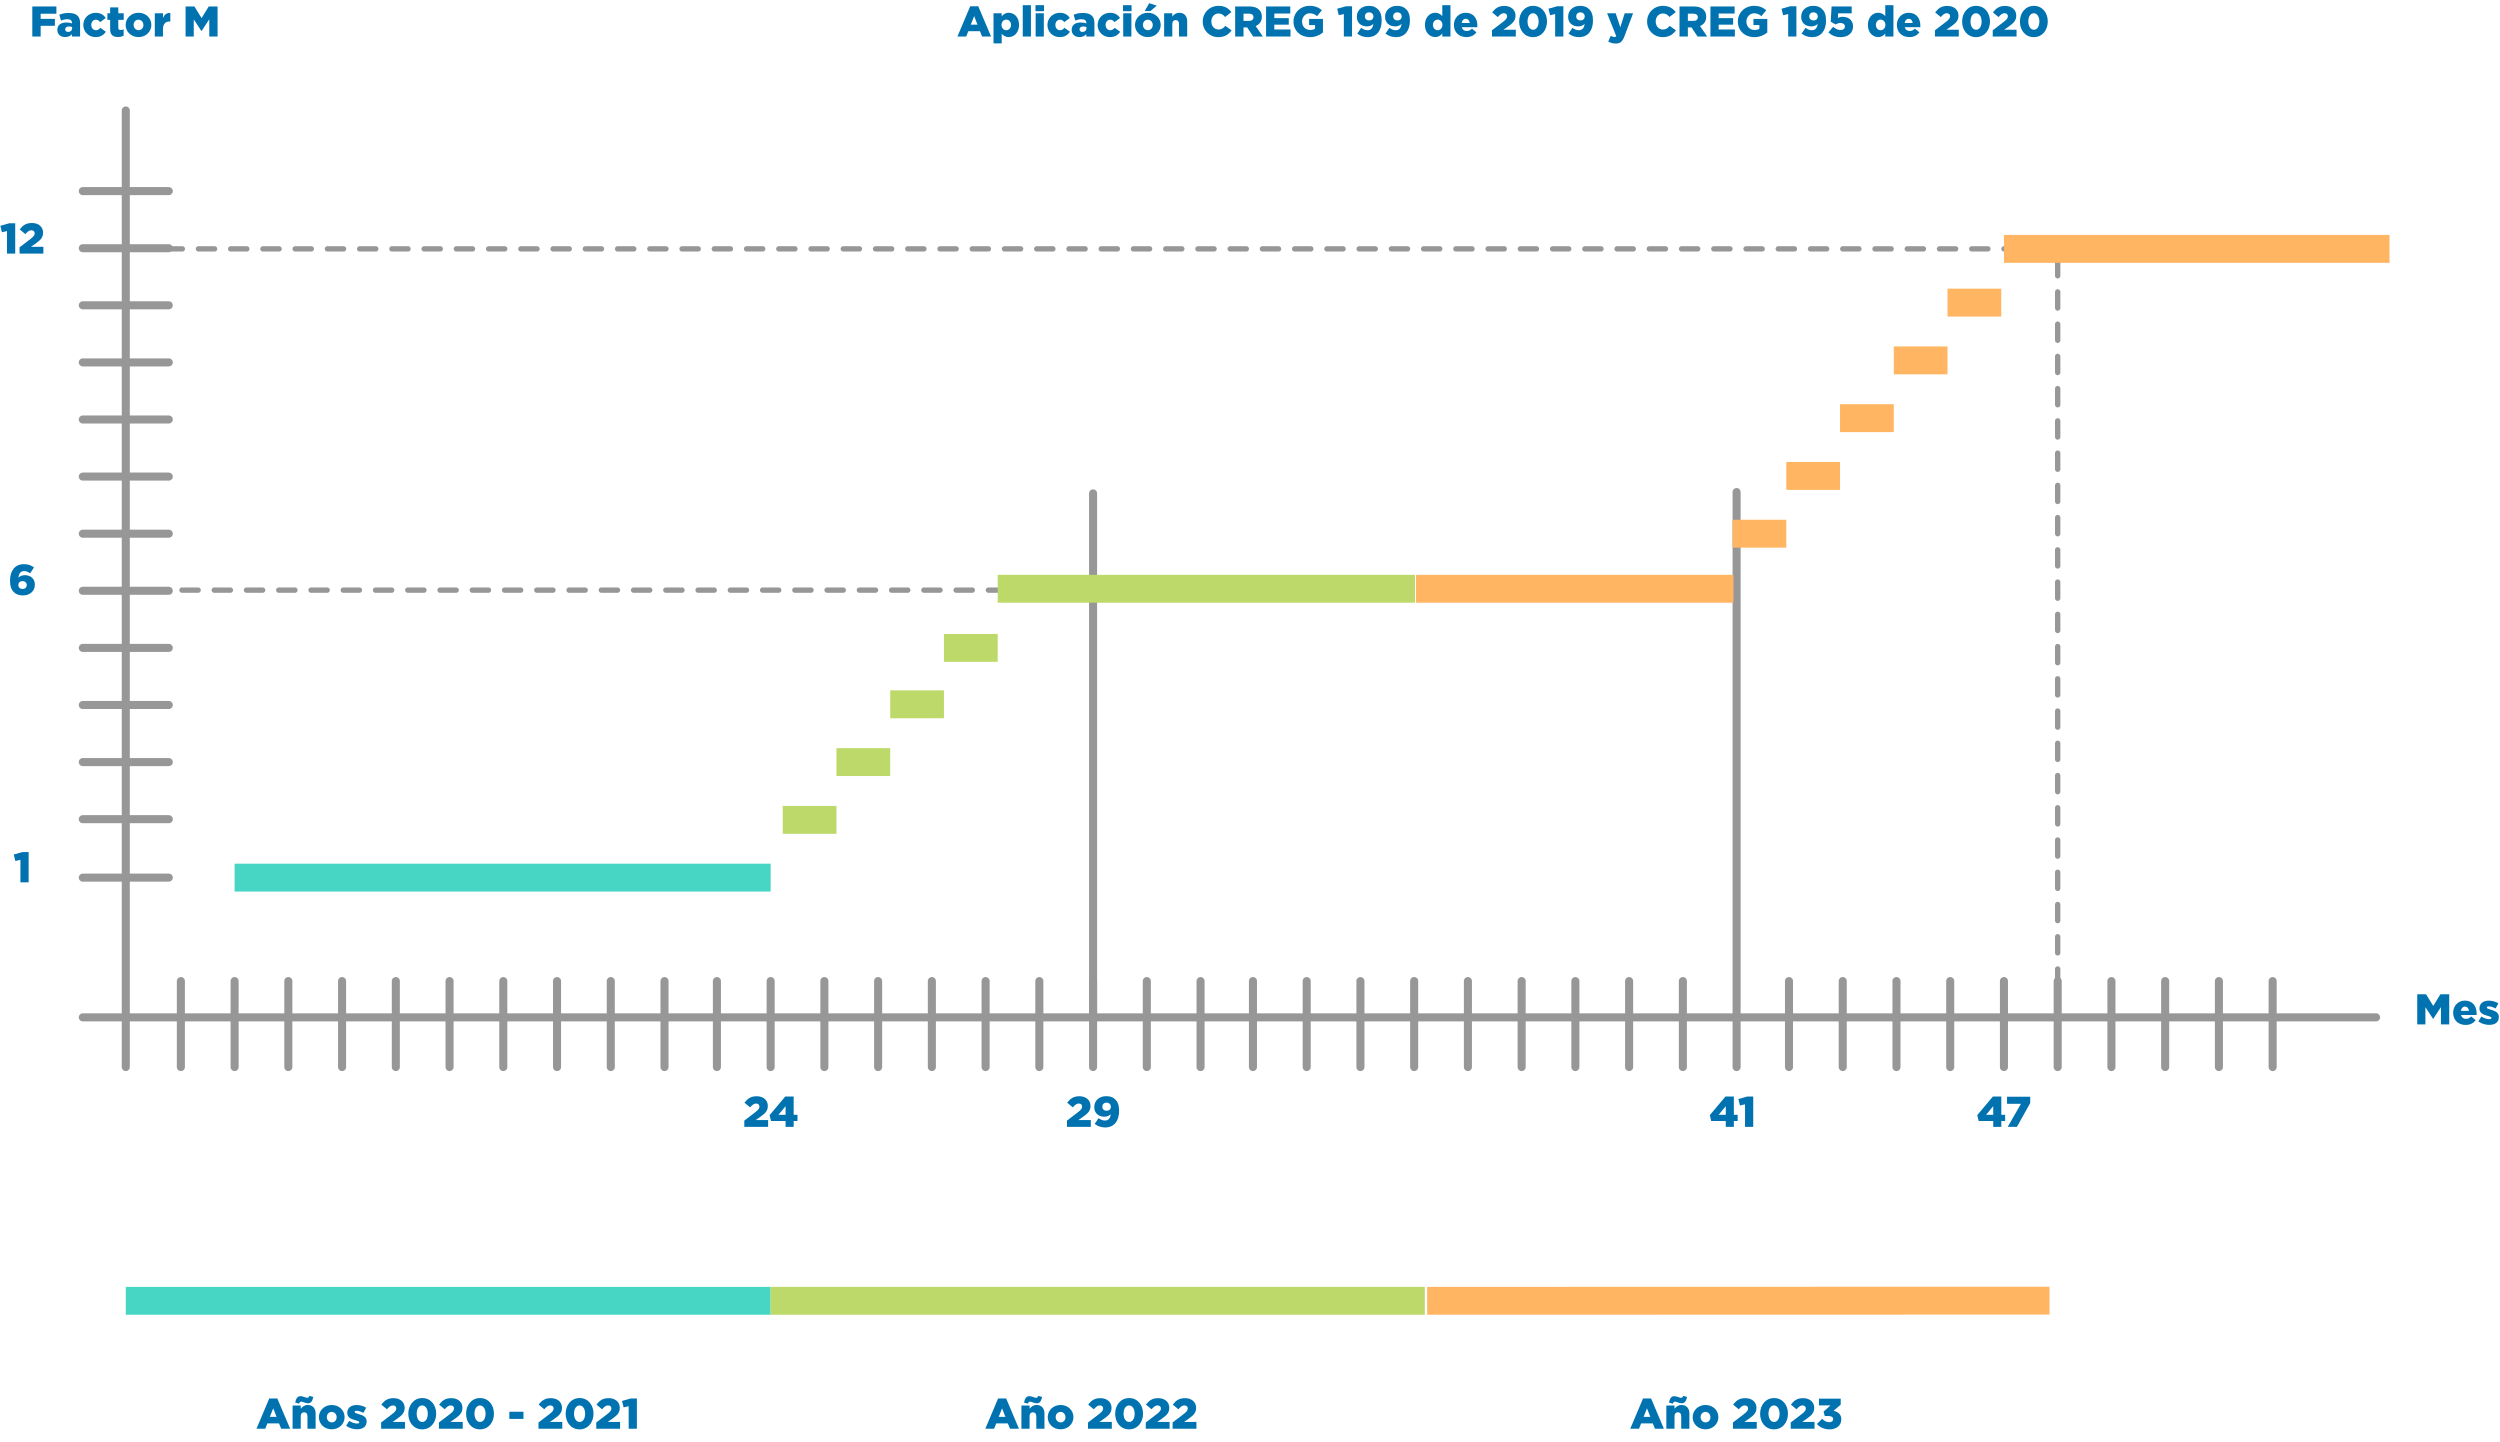 <!-- Generator: Adobe Illustrator 24.1.0, SVG Export Plug-In  -->
<svg version="1.1" xmlns="http://www.w3.org/2000/svg" xmlns:xlink="http://www.w3.org/1999/xlink" x="0px" y="0px"
	 width="1075.626px" height="620.53px" viewBox="0 0 1075.626 620.53" style="enable-background:new 0 0 1075.626 620.53;"
	 xml:space="preserve">
<style type="text/css">
	.st0{fill:#0072B0;}
	.st1{fill:none;stroke:#979797;stroke-width:3.468;stroke-linecap:round;stroke-linejoin:round;stroke-miterlimit:10;}
	
		.st2{fill:none;stroke:#979797;stroke-width:2.312;stroke-linecap:round;stroke-linejoin:round;stroke-miterlimit:10;stroke-dasharray:6.936;}
	.st3{fill:none;stroke:#48D6C4;stroke-width:12;stroke-miterlimit:10;}
	.st4{fill:none;stroke:#BDD96A;stroke-width:12;stroke-miterlimit:10;}
	.st5{fill:none;stroke:#FFB562;stroke-width:12;stroke-miterlimit:10;}
	.st6{fill:none;stroke:#979797;stroke-width:2.312;stroke-linecap:round;stroke-linejoin:round;}
	.st7{fill:none;stroke:#979797;stroke-width:2.312;stroke-linecap:round;stroke-linejoin:round;stroke-dasharray:6.939,6.939;}
</style>
<defs>
</defs>
<g>
	<g>
		<g>
			<path class="st0" d="M1040.02,427.792h3.791l3.089,5.012l3.088-5.012h3.792v12.945h-3.569v-7.435l-3.311,5.067h-0.074
				l-3.292-5.03v7.397h-3.514V427.792z"/>
			<path class="st0" d="M1055.465,435.781v-0.037c0-2.922,2.09-5.233,5.049-5.233c3.458,0,5.049,2.533,5.049,5.474
				c0,0.222,0,0.48-0.019,0.722h-6.694c0.277,1.091,1.072,1.646,2.163,1.646c0.833,0,1.498-0.314,2.22-1.017l1.941,1.608
				c-0.961,1.221-2.349,2.034-4.346,2.034C1057.685,440.978,1055.465,438.888,1055.465,435.781z M1062.271,434.912
				c-0.129-1.11-0.776-1.812-1.738-1.812c-0.925,0-1.554,0.721-1.738,1.812H1062.271z"/>
			<path class="st0" d="M1066.304,439.479l1.313-2.127c1.146,0.759,2.404,1.147,3.439,1.147c0.61,0,0.888-0.186,0.888-0.537v-0.036
				c0-0.389-0.555-0.556-1.608-0.852c-1.979-0.518-3.551-1.184-3.551-3.199v-0.037c0-2.127,1.701-3.311,4.013-3.311
				c1.461,0,2.978,0.426,4.124,1.166l-1.202,2.219c-1.035-0.573-2.163-0.925-2.959-0.925c-0.536,0-0.813,0.204-0.813,0.481v0.036
				c0,0.389,0.573,0.573,1.628,0.888c1.979,0.556,3.551,1.239,3.551,3.182v0.037c0,2.2-1.646,3.347-4.088,3.347
				C1069.355,440.959,1067.691,440.479,1066.304,439.479z"/>
		</g>
	</g>
</g>
<g>
	<g>
		<g>
			<path class="st0" d="M115.857,601.685h3.458l5.512,13.038h-3.847l-0.943-2.312h-4.993l-0.925,2.312h-3.772L115.857,601.685z
				 M119.001,609.618l-1.442-3.68l-1.461,3.68H119.001z"/>
			<path class="st0" d="M125.884,604.718h3.514v1.405c0.647-0.832,1.572-1.627,2.996-1.627c2.127,0,3.402,1.405,3.402,3.68v6.547
				h-3.514v-5.419c0-1.091-0.573-1.683-1.405-1.683c-0.851,0-1.479,0.592-1.479,1.683v5.419h-3.514V604.718z M126.993,603.46
				c0.407-1.831,1.036-2.756,2.293-2.756c1.11,0,2.294,0.722,2.886,0.722c0.518,0,0.702-0.277,0.942-0.851l1.684,0.462
				c-0.389,1.831-1.018,2.737-2.294,2.737c-1.109,0-2.274-0.722-2.885-0.722c-0.518,0-0.702,0.278-0.943,0.87L126.993,603.46z"/>
			<path class="st0" d="M137.203,609.767v-0.037c0-2.848,2.33-5.233,5.548-5.233c3.2,0,5.512,2.349,5.512,5.196v0.037
				c0,2.848-2.33,5.233-5.548,5.233C139.515,614.963,137.203,612.614,137.203,609.767z M144.841,609.767v-0.037
				c0-1.221-0.888-2.256-2.126-2.256c-1.276,0-2.09,1.017-2.09,2.219v0.037c0,1.221,0.888,2.256,2.126,2.256
				C144.027,611.985,144.841,610.969,144.841,609.767z"/>
			<path class="st0" d="M148.93,613.465l1.313-2.127c1.146,0.759,2.404,1.147,3.439,1.147c0.61,0,0.888-0.186,0.888-0.537v-0.037
				c0-0.388-0.555-0.555-1.608-0.851c-1.979-0.518-3.551-1.184-3.551-3.199v-0.037c0-2.126,1.701-3.31,4.013-3.31
				c1.461,0,2.978,0.425,4.124,1.165l-1.202,2.219c-1.035-0.573-2.163-0.925-2.959-0.925c-0.536,0-0.813,0.203-0.813,0.481v0.036
				c0,0.389,0.573,0.574,1.628,0.888c1.979,0.556,3.551,1.239,3.551,3.182v0.037c0,2.2-1.646,3.347-4.088,3.347
				C151.981,614.944,150.317,614.464,148.93,613.465z"/>
			<path class="st0" d="M163.986,612.022l4.846-3.698c1.201-0.943,1.664-1.554,1.664-2.331c0-0.813-0.573-1.312-1.442-1.312
				s-1.554,0.499-2.571,1.664l-2.422-2.016c1.387-1.794,2.755-2.773,5.271-2.773c2.829,0,4.771,1.683,4.771,4.124v0.036
				c0,2.071-1.073,3.145-2.996,4.531l-2.22,1.554h5.345v2.922h-10.245V612.022z"/>
			<path class="st0" d="M175.676,608.287v-0.037c0-3.662,2.331-6.731,6.011-6.731c3.681,0,5.974,3.032,5.974,6.694v0.037
				c0,3.661-2.312,6.731-6.011,6.731C177.951,614.981,175.676,611.948,175.676,608.287z M184.054,608.287v-0.037
				c0-2.053-0.98-3.551-2.404-3.551s-2.367,1.442-2.367,3.514v0.037c0,2.071,0.962,3.551,2.404,3.551
				S184.054,610.34,184.054,608.287z"/>
			<path class="st0" d="M188.847,612.022l4.846-3.698c1.202-0.943,1.664-1.554,1.664-2.331c0-0.813-0.573-1.312-1.442-1.312
				s-1.554,0.499-2.57,1.664l-2.423-2.016c1.387-1.794,2.755-2.773,5.271-2.773c2.829,0,4.771,1.683,4.771,4.124v0.036
				c0,2.071-1.073,3.145-2.996,4.531l-2.22,1.554h5.345v2.922h-10.245V612.022z"/>
			<path class="st0" d="M200.536,608.287v-0.037c0-3.662,2.331-6.731,6.011-6.731c3.681,0,5.974,3.032,5.974,6.694v0.037
				c0,3.661-2.312,6.731-6.011,6.731C202.812,614.981,200.536,611.948,200.536,608.287z M208.914,608.287v-0.037
				c0-2.053-0.98-3.551-2.404-3.551s-2.367,1.442-2.367,3.514v0.037c0,2.071,0.962,3.551,2.404,3.551
				S208.914,610.34,208.914,608.287z"/>
			<path class="st0" d="M219.145,607.399h6.065v3.088h-6.065V607.399z"/>
			<path class="st0" d="M231.685,612.022l4.846-3.698c1.202-0.943,1.664-1.554,1.664-2.331c0-0.813-0.573-1.312-1.442-1.312
				s-1.554,0.499-2.57,1.664l-2.423-2.016c1.387-1.794,2.755-2.773,5.271-2.773c2.829,0,4.771,1.683,4.771,4.124v0.036
				c0,2.071-1.073,3.145-2.996,4.531l-2.22,1.554h5.345v2.922h-10.245V612.022z"/>
			<path class="st0" d="M243.374,608.287v-0.037c0-3.662,2.331-6.731,6.011-6.731c3.681,0,5.974,3.032,5.974,6.694v0.037
				c0,3.661-2.312,6.731-6.011,6.731C245.649,614.981,243.374,611.948,243.374,608.287z M251.752,608.287v-0.037
				c0-2.053-0.98-3.551-2.404-3.551s-2.367,1.442-2.367,3.514v0.037c0,2.071,0.962,3.551,2.404,3.551
				S251.752,610.34,251.752,608.287z"/>
			<path class="st0" d="M256.544,612.022l4.846-3.698c1.202-0.943,1.664-1.554,1.664-2.331c0-0.813-0.573-1.312-1.442-1.312
				s-1.554,0.499-2.57,1.664l-2.423-2.016c1.387-1.794,2.755-2.773,5.271-2.773c2.829,0,4.771,1.683,4.771,4.124v0.036
				c0,2.071-1.073,3.145-2.996,4.531l-2.22,1.554h5.345v2.922h-10.245V612.022z"/>
			<path class="st0" d="M270.49,605.032l-2.183,0.499l-0.685-2.774l3.792-1.072h2.607v13.038h-3.532V605.032z"/>
		</g>
	</g>
</g>
<g>
	<g>
		<g>
			<path class="st0" d="M13.906,2.777h10.356v3.144h-6.769v2.201h6.121V11.1h-6.121v4.623h-3.588V2.777z"/>
			<path class="st0" d="M24.672,12.856v-0.037c0-2.071,1.571-3.145,3.92-3.145c0.925,0,1.831,0.186,2.404,0.389V9.897
				c0-1.036-0.647-1.628-1.997-1.628c-1.055,0-1.868,0.204-2.756,0.555l-0.721-2.478c1.128-0.463,2.33-0.777,4.05-0.777
				c1.794,0,3.015,0.426,3.81,1.221c0.759,0.74,1.072,1.775,1.072,3.181v5.752h-3.477v-1.036c-0.685,0.759-1.627,1.258-2.94,1.258
				C26.133,15.944,24.672,14.854,24.672,12.856z M31.033,12.098v-0.462c-0.352-0.148-0.851-0.259-1.368-0.259
				c-1.018,0-1.609,0.499-1.609,1.239v0.036c0,0.685,0.518,1.092,1.239,1.092C30.312,13.744,31.033,13.097,31.033,12.098z"/>
			<path class="st0" d="M35.844,10.767v-0.037c0-2.83,2.201-5.215,5.363-5.215c2.053,0,3.422,0.887,4.272,2.237l-2.386,1.775
				c-0.481-0.666-1.018-1.054-1.868-1.054c-1.128,0-1.96,0.998-1.96,2.219v0.037c0,1.295,0.813,2.274,1.997,2.274
				c0.832,0,1.368-0.388,1.923-1.035l2.349,1.701c-0.924,1.368-2.256,2.293-4.456,2.293C38.063,15.963,35.844,13.596,35.844,10.767z
				"/>
			<path class="st0" d="M47.386,12.616V8.547h-1.184V5.718h1.184V3.184h3.514v2.534h2.33v2.829h-2.33v3.385
				c0,0.702,0.314,0.998,0.962,0.998c0.462,0,0.906-0.129,1.331-0.332v2.755c-0.629,0.352-1.461,0.573-2.441,0.573
				C48.643,15.926,47.386,15.001,47.386,12.616z"/>
			<path class="st0" d="M54.062,10.767v-0.037c0-2.848,2.33-5.233,5.548-5.233c3.2,0,5.512,2.349,5.512,5.196v0.037
				c0,2.848-2.33,5.233-5.548,5.233C56.374,15.963,54.062,13.614,54.062,10.767z M61.7,10.767v-0.037
				c0-1.221-0.888-2.256-2.126-2.256c-1.276,0-2.09,1.017-2.09,2.219v0.037c0,1.221,0.888,2.256,2.126,2.256
				C60.887,12.985,61.7,11.969,61.7,10.767z"/>
			<path class="st0" d="M66.604,5.718h3.514v2.016c0.573-1.368,1.498-2.256,3.162-2.183V9.25h-0.296
				c-1.831,0-2.866,1.054-2.866,3.366v3.106h-3.514V5.718z"/>
			<path class="st0" d="M79.847,2.777h3.791l3.089,5.012l3.088-5.012h3.792v12.945h-3.569V8.288l-3.311,5.067h-0.074l-3.292-5.03
				v7.397h-3.514V2.777z"/>
		</g>
	</g>
</g>
<g>
	<g>
		<g>
			<path class="st0" d="M417.435,2.685h3.458l5.512,13.038h-3.847l-0.943-2.312h-4.993l-0.925,2.312h-3.772L417.435,2.685z
				 M420.579,10.618l-1.442-3.68l-1.461,3.68H420.579z"/>
			<path class="st0" d="M427.461,5.718h3.514v1.331c0.685-0.832,1.535-1.553,3.033-1.553c2.386,0,4.438,1.979,4.438,5.178v0.037
				c0,3.255-2.053,5.233-4.42,5.233c-1.517,0-2.404-0.684-3.052-1.442v4.18h-3.514V5.718z M434.988,10.729v-0.037
				c0-1.313-0.906-2.256-2.053-2.256c-1.128,0-2.034,0.942-2.034,2.256v0.037c0,1.331,0.906,2.274,2.034,2.274
				C434.082,13.004,434.988,12.079,434.988,10.729z"/>
			<path class="st0" d="M440.04,2.223h3.514v13.5h-3.514V2.223z"/>
			<path class="st0" d="M445.514,2.223h3.661v2.589h-3.661V2.223z M445.588,5.718h3.514v10.005h-3.514V5.718z"/>
			<path class="st0" d="M450.656,10.767v-0.037c0-2.83,2.201-5.215,5.363-5.215c2.053,0,3.421,0.887,4.272,2.237l-2.386,1.775
				c-0.481-0.666-1.018-1.054-1.868-1.054c-1.128,0-1.96,0.998-1.96,2.219v0.037c0,1.295,0.813,2.274,1.997,2.274
				c0.832,0,1.368-0.388,1.923-1.035l2.349,1.701c-0.924,1.368-2.256,2.293-4.457,2.293
				C452.875,15.963,450.656,13.596,450.656,10.767z"/>
			<path class="st0" d="M461.088,12.856v-0.037c0-2.071,1.571-3.145,3.92-3.145c0.925,0,1.831,0.186,2.404,0.389V9.897
				c0-1.036-0.647-1.628-1.997-1.628c-1.055,0-1.868,0.204-2.756,0.555l-0.721-2.478c1.128-0.463,2.33-0.777,4.05-0.777
				c1.794,0,3.015,0.426,3.81,1.221c0.759,0.74,1.072,1.775,1.072,3.181v5.752h-3.477v-1.036c-0.685,0.759-1.627,1.258-2.94,1.258
				C462.549,15.944,461.088,14.854,461.088,12.856z M467.45,12.098v-0.462c-0.352-0.148-0.851-0.259-1.368-0.259
				c-1.018,0-1.609,0.499-1.609,1.239v0.036c0,0.685,0.518,1.092,1.239,1.092C466.728,13.744,467.45,13.097,467.45,12.098z"/>
			<path class="st0" d="M472.259,10.767v-0.037c0-2.83,2.201-5.215,5.363-5.215c2.053,0,3.421,0.887,4.272,2.237l-2.386,1.775
				c-0.481-0.666-1.018-1.054-1.868-1.054c-1.128,0-1.96,0.998-1.96,2.219v0.037c0,1.295,0.813,2.274,1.997,2.274
				c0.832,0,1.368-0.388,1.923-1.035l2.349,1.701c-0.924,1.368-2.256,2.293-4.457,2.293
				C474.479,15.963,472.259,13.596,472.259,10.767z"/>
			<path class="st0" d="M483.191,2.223h3.661v2.589h-3.661V2.223z M483.265,5.718h3.514v10.005h-3.514V5.718z"/>
			<path class="st0" d="M488.333,10.767v-0.037c0-2.848,2.33-5.233,5.548-5.233c3.2,0,5.512,2.349,5.512,5.196v0.037
				c0,2.848-2.33,5.233-5.548,5.233C490.644,15.963,488.333,13.614,488.333,10.767z M495.97,10.767v-0.037
				c0-1.221-0.888-2.256-2.126-2.256c-1.276,0-2.09,1.017-2.09,2.219v0.037c0,1.221,0.888,2.256,2.126,2.256
				C495.157,12.985,495.97,11.969,495.97,10.767z M494.436,1.372l3.255,1.054l-2.737,2.349h-2.441L494.436,1.372z"/>
			<path class="st0" d="M500.874,5.718h3.514v1.405c0.647-0.832,1.572-1.627,2.996-1.627c2.127,0,3.402,1.405,3.402,3.68v6.547
				h-3.514v-5.419c0-1.091-0.573-1.683-1.405-1.683c-0.851,0-1.479,0.592-1.479,1.683v5.419h-3.514V5.718z"/>
			<path class="st0" d="M517.484,9.287V9.25c0-3.772,2.903-6.731,6.824-6.731c2.645,0,4.346,1.109,5.492,2.699l-2.7,2.09
				c-0.739-0.924-1.59-1.516-2.829-1.516c-1.812,0-3.089,1.534-3.089,3.421V9.25c0,1.941,1.276,3.458,3.089,3.458
				c1.35,0,2.145-0.629,2.922-1.572l2.7,1.924c-1.221,1.683-2.867,2.922-5.733,2.922C520.461,15.981,517.484,13.152,517.484,9.287z"
				/>
			<path class="st0" d="M531.43,2.777h6.121c1.979,0,3.348,0.518,4.217,1.405c0.759,0.74,1.146,1.738,1.146,3.015v0.037
				c0,1.979-1.054,3.292-2.663,3.976l3.089,4.513h-4.143l-2.607-3.921h-1.572v3.921h-3.588V2.777z M537.385,8.991
				c1.221,0,1.924-0.592,1.924-1.535V7.419c0-1.018-0.74-1.535-1.942-1.535h-2.349v3.107H537.385z"/>
			<path class="st0" d="M544.729,2.777h10.412v3.051h-6.861v1.961h6.214v2.829h-6.214v2.053h6.954v3.052h-10.505V2.777z"/>
			<path class="st0" d="M556.531,9.287V9.25c0-3.772,2.959-6.731,6.972-6.731c2.274,0,3.884,0.702,5.252,1.886l-2.108,2.534
				c-0.924-0.777-1.849-1.221-3.125-1.221c-1.868,0-3.311,1.572-3.311,3.551v0.037c0,2.09,1.461,3.588,3.514,3.588
				c0.869,0,1.535-0.186,2.071-0.537v-1.571h-2.552V8.159h5.955v5.825c-1.369,1.128-3.273,1.997-5.622,1.997
				C559.544,15.981,556.531,13.208,556.531,9.287z"/>
			<path class="st0" d="M578.19,6.032l-2.183,0.499l-0.685-2.774l3.792-1.072h2.607v13.038h-3.532V6.032z"/>
			<path class="st0" d="M583.961,14.446l1.683-2.478c0.888,0.702,1.738,1.035,2.774,1.035c1.479,0,2.274-1.035,2.44-2.7
				c-0.665,0.629-1.59,1.055-2.736,1.055c-2.516,0-4.347-1.554-4.347-4.087V7.234c0-2.867,2.201-4.716,5.16-4.716
				c1.887,0,2.996,0.536,3.976,1.516c0.943,0.925,1.554,2.404,1.554,4.79v0.037c0,4.235-2.108,7.12-5.992,7.12
				C586.55,15.981,585.145,15.371,583.961,14.446z M590.915,7.104V7.067c0-0.998-0.721-1.757-1.85-1.757
				c-1.128,0-1.812,0.74-1.812,1.738v0.037c0,0.98,0.721,1.701,1.849,1.701C590.231,8.787,590.915,8.048,590.915,7.104z"/>
			<path class="st0" d="M596.114,14.446l1.683-2.478c0.888,0.702,1.738,1.035,2.774,1.035c1.479,0,2.274-1.035,2.44-2.7
				c-0.665,0.629-1.59,1.055-2.736,1.055c-2.516,0-4.347-1.554-4.347-4.087V7.234c0-2.867,2.201-4.716,5.16-4.716
				c1.887,0,2.996,0.536,3.976,1.516c0.943,0.925,1.554,2.404,1.554,4.79v0.037c0,4.235-2.108,7.12-5.992,7.12
				C598.703,15.981,597.297,15.371,596.114,14.446z M603.067,7.104V7.067c0-0.998-0.721-1.757-1.85-1.757
				c-1.128,0-1.812,0.74-1.812,1.738v0.037c0,0.98,0.721,1.701,1.849,1.701C602.383,8.787,603.067,8.048,603.067,7.104z"/>
			<path class="st0" d="M613.075,10.767v-0.037c0-3.255,2.034-5.233,4.401-5.233c1.517,0,2.404,0.684,3.07,1.442V2.223h3.514v13.5
				h-3.514v-1.331c-0.685,0.832-1.554,1.553-3.052,1.553C615.127,15.944,613.075,13.966,613.075,10.767z M620.602,10.729v-0.037
				c0-1.313-0.906-2.256-2.035-2.256c-1.128,0-2.053,0.924-2.053,2.256v0.037c0,1.331,0.925,2.274,2.053,2.274
				C619.696,13.004,620.602,12.061,620.602,10.729z"/>
			<path class="st0" d="M625.542,10.767v-0.037c0-2.922,2.09-5.233,5.049-5.233c3.458,0,5.049,2.533,5.049,5.474
				c0,0.222,0,0.48-0.019,0.722h-6.694c0.277,1.091,1.072,1.646,2.163,1.646c0.833,0,1.498-0.314,2.22-1.018l1.941,1.609
				c-0.961,1.221-2.349,2.034-4.346,2.034C627.761,15.963,625.542,13.873,625.542,10.767z M632.347,9.897
				c-0.129-1.11-0.776-1.812-1.738-1.812c-0.925,0-1.554,0.721-1.738,1.812H632.347z"/>
			<path class="st0" d="M641.929,13.022l4.846-3.698c1.202-0.943,1.664-1.554,1.664-2.331c0-0.813-0.573-1.312-1.442-1.312
				s-1.554,0.499-2.57,1.664l-2.423-2.016c1.387-1.794,2.755-2.773,5.271-2.773c2.829,0,4.771,1.683,4.771,4.124v0.036
				c0,2.071-1.073,3.145-2.996,4.531l-2.22,1.554h5.345v2.922h-10.245V13.022z"/>
			<path class="st0" d="M653.619,9.287V9.25c0-3.662,2.331-6.731,6.011-6.731c3.681,0,5.974,3.032,5.974,6.694V9.25
				c0,3.661-2.312,6.731-6.011,6.731C655.894,15.981,653.619,12.948,653.619,9.287z M661.997,9.287V9.25
				c0-2.053-0.98-3.551-2.404-3.551s-2.367,1.442-2.367,3.514V9.25c0,2.071,0.962,3.551,2.404,3.551S661.997,11.34,661.997,9.287z"
				/>
			<path class="st0" d="M669.101,6.032l-2.183,0.499l-0.684-2.774l3.791-1.072h2.607v13.038h-3.532V6.032z"/>
			<path class="st0" d="M674.873,14.446l1.683-2.478c0.888,0.702,1.738,1.035,2.774,1.035c1.479,0,2.274-1.035,2.44-2.7
				c-0.665,0.629-1.59,1.055-2.736,1.055c-2.516,0-4.347-1.554-4.347-4.087V7.234c0-2.867,2.201-4.716,5.16-4.716
				c1.886,0,2.996,0.536,3.976,1.516c0.943,0.925,1.554,2.404,1.554,4.79v0.037c0,4.235-2.108,7.12-5.992,7.12
				C677.461,15.981,676.056,15.371,674.873,14.446z M681.826,7.104V7.067c0-0.998-0.721-1.757-1.85-1.757
				c-1.128,0-1.812,0.74-1.812,1.738v0.037c0,0.98,0.721,1.701,1.849,1.701S681.826,8.048,681.826,7.104z"/>
			<path class="st0" d="M691.945,17.868l1.091-2.46c0.555,0.333,1.146,0.536,1.535,0.536c0.352,0,0.592-0.092,0.813-0.406
				l-3.921-9.82h3.681l1.997,6.028l1.887-6.028h3.606l-3.662,9.765c-0.869,2.33-1.812,3.255-3.81,3.255
				C693.923,18.737,692.87,18.386,691.945,17.868z"/>
			<path class="st0" d="M708.666,9.287V9.25c0-3.772,2.903-6.731,6.824-6.731c2.645,0,4.346,1.109,5.492,2.699l-2.7,2.09
				c-0.739-0.924-1.59-1.516-2.829-1.516c-1.812,0-3.089,1.534-3.089,3.421V9.25c0,1.941,1.276,3.458,3.089,3.458
				c1.35,0,2.145-0.629,2.922-1.572l2.7,1.924c-1.221,1.683-2.867,2.922-5.733,2.922C711.643,15.981,708.666,13.152,708.666,9.287z"
				/>
			<path class="st0" d="M722.612,2.777h6.121c1.979,0,3.348,0.518,4.217,1.405c0.759,0.74,1.146,1.738,1.146,3.015v0.037
				c0,1.979-1.054,3.292-2.663,3.976l3.089,4.513h-4.143l-2.607-3.921H726.2v3.921h-3.588V2.777z M728.567,8.991
				c1.221,0,1.924-0.592,1.924-1.535V7.419c0-1.018-0.74-1.535-1.942-1.535H726.2v3.107H728.567z"/>
			<path class="st0" d="M735.911,2.777h10.412v3.051h-6.861v1.961h6.214v2.829h-6.214v2.053h6.954v3.052h-10.505V2.777z"/>
			<path class="st0" d="M747.712,9.287V9.25c0-3.772,2.959-6.731,6.972-6.731c2.274,0,3.884,0.702,5.252,1.886l-2.108,2.534
				c-0.924-0.777-1.849-1.221-3.125-1.221c-1.868,0-3.311,1.572-3.311,3.551v0.037c0,2.09,1.461,3.588,3.514,3.588
				c0.869,0,1.535-0.186,2.071-0.537v-1.571h-2.552V8.159h5.955v5.825c-1.369,1.128-3.273,1.997-5.622,1.997
				C750.726,15.981,747.712,13.208,747.712,9.287z"/>
			<path class="st0" d="M769.372,6.032l-2.183,0.499l-0.685-2.774l3.792-1.072h2.607v13.038h-3.532V6.032z"/>
			<path class="st0" d="M775.143,14.446l1.683-2.478c0.888,0.702,1.738,1.035,2.774,1.035c1.479,0,2.274-1.035,2.44-2.7
				c-0.665,0.629-1.59,1.055-2.736,1.055c-2.516,0-4.347-1.554-4.347-4.087V7.234c0-2.867,2.201-4.716,5.16-4.716
				c1.887,0,2.996,0.536,3.976,1.516c0.943,0.925,1.554,2.404,1.554,4.79v0.037c0,4.235-2.108,7.12-5.992,7.12
				C777.732,15.981,776.327,15.371,775.143,14.446z M782.096,7.104V7.067c0-0.998-0.721-1.757-1.85-1.757
				c-1.128,0-1.812,0.74-1.812,1.738v0.037c0,0.98,0.721,1.701,1.849,1.701C781.413,8.787,782.096,8.048,782.096,7.104z"/>
			<path class="st0" d="M786.667,13.929l2.053-2.404c1.054,0.888,2.053,1.405,3.144,1.405c1.184,0,1.905-0.592,1.905-1.516v-0.037
				c0-0.925-0.777-1.498-1.905-1.498c-0.795,0-1.461,0.277-2.071,0.647l-2.127-1.184l0.37-6.565h8.655v2.959h-5.825l-0.111,1.96
				c0.592-0.277,1.202-0.462,2.071-0.462c2.33,0,4.438,1.294,4.438,4.105v0.037c0,2.885-2.201,4.604-5.345,4.604
				C789.625,15.981,788.016,15.187,786.667,13.929z"/>
			<path class="st0" d="M803.665,10.767v-0.037c0-3.255,2.034-5.233,4.401-5.233c1.517,0,2.404,0.684,3.07,1.442V2.223h3.514v13.5
				h-3.514v-1.331c-0.685,0.832-1.554,1.553-3.052,1.553C805.717,15.944,803.665,13.966,803.665,10.767z M811.192,10.729v-0.037
				c0-1.313-0.906-2.256-2.035-2.256c-1.128,0-2.053,0.924-2.053,2.256v0.037c0,1.331,0.925,2.274,2.053,2.274
				C810.286,13.004,811.192,12.061,811.192,10.729z"/>
			<path class="st0" d="M816.13,10.767v-0.037c0-2.922,2.09-5.233,5.049-5.233c3.458,0,5.049,2.533,5.049,5.474
				c0,0.222,0,0.48-0.019,0.722h-6.694c0.277,1.091,1.072,1.646,2.163,1.646c0.833,0,1.498-0.314,2.22-1.018l1.941,1.609
				c-0.961,1.221-2.349,2.034-4.346,2.034C818.35,15.963,816.13,13.873,816.13,10.767z M822.936,9.897
				c-0.129-1.11-0.776-1.812-1.738-1.812c-0.925,0-1.554,0.721-1.738,1.812H822.936z"/>
			<path class="st0" d="M832.519,13.022l4.846-3.698c1.202-0.943,1.664-1.554,1.664-2.331c0-0.813-0.573-1.312-1.442-1.312
				s-1.554,0.499-2.57,1.664l-2.423-2.016c1.387-1.794,2.755-2.773,5.271-2.773c2.829,0,4.771,1.683,4.771,4.124v0.036
				c0,2.071-1.073,3.145-2.996,4.531l-2.22,1.554h5.345v2.922h-10.245V13.022z"/>
			<path class="st0" d="M844.208,9.287V9.25c0-3.662,2.331-6.731,6.011-6.731c3.681,0,5.974,3.032,5.974,6.694V9.25
				c0,3.661-2.312,6.731-6.011,6.731C846.484,15.981,844.208,12.948,844.208,9.287z M852.586,9.287V9.25
				c0-2.053-0.98-3.551-2.404-3.551s-2.367,1.442-2.367,3.514V9.25c0,2.071,0.962,3.551,2.404,3.551S852.586,11.34,852.586,9.287z"
				/>
			<path class="st0" d="M857.378,13.022l4.846-3.698c1.202-0.943,1.664-1.554,1.664-2.331c0-0.813-0.573-1.312-1.442-1.312
				s-1.554,0.499-2.57,1.664l-2.423-2.016c1.387-1.794,2.755-2.773,5.271-2.773c2.829,0,4.771,1.683,4.771,4.124v0.036
				c0,2.071-1.073,3.145-2.996,4.531l-2.22,1.554h5.345v2.922h-10.245V13.022z"/>
			<path class="st0" d="M869.068,9.287V9.25c0-3.662,2.331-6.731,6.011-6.731c3.681,0,5.974,3.032,5.974,6.694V9.25
				c0,3.661-2.312,6.731-6.011,6.731C871.343,15.981,869.068,12.948,869.068,9.287z M877.446,9.287V9.25
				c0-2.053-0.98-3.551-2.404-3.551s-2.367,1.442-2.367,3.514V9.25c0,2.071,0.962,3.551,2.404,3.551S877.446,11.34,877.446,9.287z"
				/>
		</g>
	</g>
</g>
<g>
	<g>
		<g>
			<path class="st0" d="M429.438,601.685h3.458l5.512,13.038h-3.847l-0.943-2.312h-4.993l-0.925,2.312h-3.772L429.438,601.685z
				 M432.582,609.618l-1.442-3.68l-1.461,3.68H432.582z"/>
			<path class="st0" d="M439.465,604.718h3.514v1.405c0.647-0.832,1.572-1.627,2.996-1.627c2.127,0,3.402,1.405,3.402,3.68v6.547
				h-3.514v-5.419c0-1.091-0.573-1.683-1.405-1.683c-0.851,0-1.479,0.592-1.479,1.683v5.419h-3.514V604.718z M440.574,603.46
				c0.407-1.831,1.036-2.756,2.293-2.756c1.11,0,2.294,0.722,2.886,0.722c0.518,0,0.702-0.277,0.942-0.851l1.684,0.462
				c-0.389,1.831-1.018,2.737-2.294,2.737c-1.109,0-2.274-0.722-2.885-0.722c-0.518,0-0.702,0.278-0.943,0.87L440.574,603.46z"/>
			<path class="st0" d="M450.784,609.767v-0.037c0-2.848,2.33-5.233,5.548-5.233c3.2,0,5.512,2.349,5.512,5.196v0.037
				c0,2.848-2.33,5.233-5.548,5.233C453.096,614.963,450.784,612.614,450.784,609.767z M458.422,609.767v-0.037
				c0-1.221-0.888-2.256-2.126-2.256c-1.276,0-2.09,1.017-2.09,2.219v0.037c0,1.221,0.888,2.256,2.126,2.256
				C457.608,611.985,458.422,610.969,458.422,609.767z"/>
			<path class="st0" d="M468.116,612.022l4.846-3.698c1.202-0.943,1.664-1.554,1.664-2.331c0-0.813-0.573-1.312-1.442-1.312
				s-1.554,0.499-2.57,1.664l-2.423-2.016c1.387-1.794,2.755-2.773,5.271-2.773c2.829,0,4.771,1.683,4.771,4.124v0.036
				c0,2.071-1.073,3.145-2.996,4.531l-2.22,1.554h5.345v2.922h-10.245V612.022z"/>
			<path class="st0" d="M479.805,608.287v-0.037c0-3.662,2.331-6.731,6.011-6.731c3.681,0,5.974,3.032,5.974,6.694v0.037
				c0,3.661-2.312,6.731-6.011,6.731C482.08,614.981,479.805,611.948,479.805,608.287z M488.183,608.287v-0.037
				c0-2.053-0.98-3.551-2.404-3.551s-2.367,1.442-2.367,3.514v0.037c0,2.071,0.962,3.551,2.404,3.551
				S488.183,610.34,488.183,608.287z"/>
			<path class="st0" d="M492.976,612.022l4.846-3.698c1.202-0.943,1.664-1.554,1.664-2.331c0-0.813-0.573-1.312-1.442-1.312
				s-1.554,0.499-2.57,1.664l-2.423-2.016c1.387-1.794,2.755-2.773,5.271-2.773c2.829,0,4.771,1.683,4.771,4.124v0.036
				c0,2.071-1.073,3.145-2.996,4.531l-2.22,1.554h5.345v2.922h-10.245V612.022z"/>
			<path class="st0" d="M504.518,612.022l4.846-3.698c1.201-0.943,1.664-1.554,1.664-2.331c0-0.813-0.573-1.312-1.442-1.312
				s-1.554,0.499-2.571,1.664l-2.422-2.016c1.387-1.794,2.755-2.773,5.271-2.773c2.829,0,4.771,1.683,4.771,4.124v0.036
				c0,2.071-1.073,3.145-2.996,4.531l-2.22,1.554h5.345v2.922h-10.245V612.022z"/>
		</g>
	</g>
</g>
<g>
	<g>
		<g>
			<path class="st0" d="M706.92,601.685h3.458l5.512,13.038h-3.847l-0.943-2.312h-4.993l-0.925,2.312h-3.772L706.92,601.685z
				 M710.063,609.618l-1.442-3.68l-1.461,3.68H710.063z"/>
			<path class="st0" d="M716.946,604.718h3.514v1.405c0.647-0.832,1.572-1.627,2.996-1.627c2.127,0,3.402,1.405,3.402,3.68v6.547
				h-3.514v-5.419c0-1.091-0.573-1.683-1.405-1.683c-0.851,0-1.479,0.592-1.479,1.683v5.419h-3.514V604.718z M718.056,603.46
				c0.407-1.831,1.036-2.756,2.293-2.756c1.11,0,2.294,0.722,2.886,0.722c0.518,0,0.702-0.277,0.942-0.851l1.684,0.462
				c-0.389,1.831-1.018,2.737-2.294,2.737c-1.109,0-2.274-0.722-2.885-0.722c-0.518,0-0.702,0.278-0.943,0.87L718.056,603.46z"/>
			<path class="st0" d="M728.266,609.767v-0.037c0-2.848,2.33-5.233,5.548-5.233c3.2,0,5.512,2.349,5.512,5.196v0.037
				c0,2.848-2.33,5.233-5.548,5.233C730.577,614.963,728.266,612.614,728.266,609.767z M735.903,609.767v-0.037
				c0-1.221-0.888-2.256-2.126-2.256c-1.276,0-2.09,1.017-2.09,2.219v0.037c0,1.221,0.888,2.256,2.126,2.256
				C735.09,611.985,735.903,610.969,735.903,609.767z"/>
			<path class="st0" d="M745.598,612.022l4.846-3.698c1.201-0.943,1.664-1.554,1.664-2.331c0-0.813-0.573-1.312-1.442-1.312
				s-1.554,0.499-2.571,1.664l-2.422-2.016c1.387-1.794,2.755-2.773,5.271-2.773c2.829,0,4.771,1.683,4.771,4.124v0.036
				c0,2.071-1.073,3.145-2.996,4.531l-2.22,1.554h5.345v2.922h-10.245V612.022z"/>
			<path class="st0" d="M757.286,608.287v-0.037c0-3.662,2.331-6.731,6.011-6.731c3.681,0,5.974,3.032,5.974,6.694v0.037
				c0,3.661-2.312,6.731-6.011,6.731C759.562,614.981,757.286,611.948,757.286,608.287z M765.664,608.287v-0.037
				c0-2.053-0.98-3.551-2.404-3.551s-2.367,1.442-2.367,3.514v0.037c0,2.071,0.962,3.551,2.404,3.551
				S765.664,610.34,765.664,608.287z"/>
			<path class="st0" d="M770.457,612.022l4.846-3.698c1.201-0.943,1.664-1.554,1.664-2.331c0-0.813-0.573-1.312-1.442-1.312
				s-1.554,0.499-2.571,1.664l-2.422-2.016c1.387-1.794,2.755-2.773,5.271-2.773c2.829,0,4.771,1.683,4.771,4.124v0.036
				c0,2.071-1.073,3.145-2.996,4.531l-2.22,1.554h5.345v2.922h-10.245V612.022z"/>
			<path class="st0" d="M781.722,612.688l2.256-2.256c0.925,0.942,1.905,1.479,3.089,1.479c1.017,0,1.664-0.518,1.664-1.312v-0.037
				c0-0.832-0.758-1.331-2.108-1.331h-1.517l-0.518-1.868l2.978-2.682h-4.956v-2.903h9.357v2.57l-3.088,2.645
				c1.849,0.407,3.347,1.442,3.347,3.644v0.037c0,2.626-2.108,4.309-4.993,4.309C784.736,614.981,782.979,614.075,781.722,612.688z"
				/>
		</g>
	</g>
</g>
<line class="st1" x1="35.621" y1="82.226" x2="72.615" y2="82.226"/>
<line class="st1" x1="35.621" y1="106.792" x2="72.615" y2="106.792"/>
<line class="st1" x1="35.621" y1="131.359" x2="72.615" y2="131.359"/>
<line class="st1" x1="35.621" y1="155.925" x2="72.615" y2="155.925"/>
<line class="st1" x1="35.621" y1="180.491" x2="72.615" y2="180.491"/>
<line class="st1" x1="35.621" y1="205.057" x2="72.615" y2="205.057"/>
<line class="st1" x1="35.621" y1="229.623" x2="72.615" y2="229.623"/>
<line class="st1" x1="35.621" y1="254.189" x2="72.615" y2="254.189"/>
<line class="st1" x1="35.621" y1="278.755" x2="72.615" y2="278.755"/>
<line class="st1" x1="35.621" y1="303.322" x2="72.615" y2="303.322"/>
<line class="st1" x1="35.621" y1="327.888" x2="72.615" y2="327.888"/>
<line class="st1" x1="35.621" y1="352.454" x2="72.615" y2="352.454"/>
<line class="st1" x1="35.621" y1="377.598" x2="72.615" y2="377.598"/>
<line class="st1" x1="77.817" y1="422.106" x2="77.817" y2="459.1"/>
<line class="st1" x1="100.938" y1="422.106" x2="100.938" y2="459.1"/>
<line class="st1" x1="124.059" y1="422.106" x2="124.059" y2="459.1"/>
<line class="st1" x1="147.18" y1="422.106" x2="147.18" y2="459.1"/>
<line class="st1" x1="170.301" y1="422.106" x2="170.301" y2="459.1"/>
<line class="st1" x1="193.422" y1="422.106" x2="193.422" y2="459.1"/>
<line class="st1" x1="216.543" y1="422.106" x2="216.543" y2="459.1"/>
<line class="st1" x1="239.665" y1="422.106" x2="239.665" y2="459.1"/>
<line class="st1" x1="262.786" y1="422.106" x2="262.786" y2="459.1"/>
<line class="st1" x1="285.907" y1="422.106" x2="285.907" y2="459.1"/>
<g>
	<line class="st1" x1="308.45" y1="422.106" x2="308.45" y2="459.1"/>
	<line class="st1" x1="331.571" y1="422.106" x2="331.571" y2="459.1"/>
	<line class="st1" x1="354.692" y1="422.106" x2="354.692" y2="459.1"/>
	<line class="st1" x1="377.813" y1="422.106" x2="377.813" y2="459.1"/>
	<line class="st1" x1="400.934" y1="422.106" x2="400.934" y2="459.1"/>
	<line class="st1" x1="424.055" y1="422.106" x2="424.055" y2="459.1"/>
	<line class="st1" x1="447.176" y1="422.106" x2="447.176" y2="459.1"/>
	<line class="st1" x1="470.297" y1="422.106" x2="470.297" y2="459.1"/>
	<line class="st1" x1="493.418" y1="422.106" x2="493.418" y2="459.1"/>
	<line class="st1" x1="516.54" y1="422.106" x2="516.54" y2="459.1"/>
</g>
<g>
	<line class="st1" x1="539.083" y1="422.106" x2="539.083" y2="459.1"/>
	<line class="st1" x1="562.204" y1="422.106" x2="562.204" y2="459.1"/>
	<line class="st1" x1="585.325" y1="422.106" x2="585.325" y2="459.1"/>
	<line class="st1" x1="608.446" y1="422.106" x2="608.446" y2="459.1"/>
	<line class="st1" x1="631.567" y1="422.106" x2="631.567" y2="459.1"/>
	<line class="st1" x1="654.688" y1="422.106" x2="654.688" y2="459.1"/>
	<line class="st1" x1="677.809" y1="422.106" x2="677.809" y2="459.1"/>
	<line class="st1" x1="700.93" y1="422.106" x2="700.93" y2="459.1"/>
	<line class="st1" x1="724.051" y1="422.106" x2="724.051" y2="459.1"/>
	<line class="st1" x1="747.172" y1="211.704" x2="747.172" y2="459.1"/>
</g>
<g>
	<line class="st1" x1="769.716" y1="422.106" x2="769.716" y2="459.1"/>
	<line class="st1" x1="792.837" y1="422.106" x2="792.837" y2="459.1"/>
	<line class="st1" x1="815.958" y1="422.106" x2="815.958" y2="459.1"/>
	<line class="st1" x1="839.079" y1="422.106" x2="839.079" y2="459.1"/>
	<line class="st1" x1="862.2" y1="422.106" x2="862.2" y2="459.1"/>
	<line class="st1" x1="885.321" y1="422.106" x2="885.321" y2="459.1"/>
	<line class="st1" x1="908.442" y1="422.106" x2="908.442" y2="459.1"/>
	<line class="st1" x1="931.563" y1="422.106" x2="931.563" y2="459.1"/>
	<line class="st1" x1="954.684" y1="422.106" x2="954.684" y2="459.1"/>
	<line class="st1" x1="977.805" y1="422.106" x2="977.805" y2="459.1"/>
</g>
<line class="st1" x1="54.118" y1="47.545" x2="54.118" y2="459.1"/>
<line class="st1" x1="35.621" y1="437.713" x2="1022.313" y2="437.713"/>
<g>
	<path class="st0" d="M3.015,99.42l-2.183,0.499l-0.684-2.774l3.791-1.072h2.607v13.038H3.015V99.42z"/>
	<path class="st0" d="M8.416,106.41l4.846-3.699c1.201-0.942,1.664-1.553,1.664-2.33c0-0.813-0.573-1.312-1.442-1.312
		s-1.554,0.499-2.571,1.664L8.49,98.717c1.387-1.794,2.755-2.774,5.271-2.774c2.829,0,4.771,1.684,4.771,4.124v0.037
		c0,2.071-1.073,3.145-2.996,4.531l-2.22,1.554h5.345v2.922H8.416V106.41z"/>
</g>
<g>
	<path class="st0" d="M5.9,254.709c-0.962-0.962-1.591-2.423-1.591-4.846v-0.037c0-4.031,1.961-7.102,6.011-7.102
		c1.812,0,3.07,0.5,4.31,1.425l-1.684,2.533c-0.795-0.592-1.535-0.98-2.57-0.98c-1.517,0-2.274,1.129-2.441,2.756
		c0.685-0.518,1.517-0.999,2.793-0.999c2.274,0,4.271,1.443,4.271,4.032v0.037c0,2.903-2.312,4.66-5.141,4.66
		C8.027,256.188,6.825,255.634,5.9,254.709z M11.504,251.731v-0.037c0-0.925-0.703-1.664-1.831-1.664s-1.794,0.721-1.794,1.646
		v0.037c0,0.943,0.703,1.683,1.831,1.683S11.504,252.675,11.504,251.731z"/>
</g>
<g>
	<path class="st0" d="M8.786,369.938l-2.183,0.499l-0.684-2.774l3.791-1.072h2.607v13.038H8.786V369.938z"/>
</g>
<g>
	<path class="st0" d="M320.241,482.128l4.846-3.698c1.202-0.943,1.664-1.554,1.664-2.331c0-0.813-0.573-1.312-1.442-1.312
		s-1.554,0.499-2.57,1.664l-2.423-2.016c1.387-1.794,2.755-2.773,5.271-2.773c2.829,0,4.771,1.683,4.771,4.124v0.036
		c0,2.071-1.073,3.145-2.996,4.531l-2.22,1.554h5.345v2.922h-10.245V482.128z"/>
	<path class="st0" d="M337.997,482.313h-6.27l-0.592-2.534l6.714-7.989h3.624v7.842h1.646v2.682h-1.646v2.515h-3.477V482.313z
		 M337.997,479.649v-3.717l-3.089,3.717H337.997z"/>
</g>
<g>
	<path class="st0" d="M459.078,482.128l4.846-3.698c1.201-0.943,1.664-1.554,1.664-2.331c0-0.813-0.573-1.312-1.442-1.312
		s-1.554,0.499-2.571,1.664l-2.422-2.016c1.387-1.794,2.755-2.773,5.271-2.773c2.829,0,4.771,1.683,4.771,4.124v0.036
		c0,2.071-1.073,3.145-2.996,4.531l-2.22,1.554h5.345v2.922h-10.245V482.128z"/>
	<path class="st0" d="M470.99,483.552l1.683-2.478c0.888,0.702,1.738,1.035,2.774,1.035c1.479,0,2.274-1.035,2.44-2.7
		c-0.665,0.629-1.59,1.055-2.736,1.055c-2.516,0-4.347-1.554-4.347-4.087v-0.037c0-2.867,2.201-4.716,5.16-4.716
		c1.887,0,2.996,0.536,3.976,1.516c0.943,0.925,1.554,2.404,1.554,4.79v0.037c0,4.235-2.108,7.12-5.992,7.12
		C473.579,485.087,472.174,484.477,470.99,483.552z M477.943,476.21v-0.037c0-0.998-0.721-1.757-1.85-1.757
		c-1.128,0-1.812,0.74-1.812,1.738v0.037c0,0.98,0.721,1.701,1.849,1.701C477.26,477.893,477.943,477.153,477.943,476.21z"/>
</g>
<g>
	<path class="st0" d="M742.514,482.313h-6.27l-0.592-2.534l6.713-7.989h3.625v7.842h1.646v2.682h-1.646v2.515h-3.477V482.313z
		 M742.514,479.649v-3.717l-3.089,3.717H742.514z"/>
	<path class="st0" d="M750.802,475.138l-2.183,0.499l-0.684-2.774l3.791-1.072h2.607v13.038h-3.532V475.138z"/>
</g>
<g>
	<path class="st0" d="M857.592,482.313h-6.27l-0.592-2.534l6.713-7.989h3.625v7.842h1.646v2.682h-1.646v2.515h-3.477V482.313z
		 M857.592,479.649v-3.717l-3.089,3.717H857.592z"/>
	<path class="st0" d="M869.522,474.897h-5.992v-3.015h9.968v2.7l-5.714,10.245h-3.958L869.522,474.897z"/>
</g>
<polyline class="st2" points="885.321,437.713 885.321,107.081 54.031,107.081 "/>
<line class="st1" x1="470.297" y1="212.282" x2="470.297" y2="437.713"/>
<line class="st3" x1="54.118" y1="559.677" x2="331.571" y2="559.677"/>
<line class="st4" x1="331.571" y1="559.677" x2="613.024" y2="559.677"/>
<line class="st5" x1="614.041" y1="559.677" x2="881.813" y2="559.604"/>
<line class="st3" x1="100.938" y1="377.598" x2="331.571" y2="377.598"/>
<line class="st4" x1="359.894" y1="327.888" x2="383.015" y2="327.888"/>
<line class="st4" x1="336.773" y1="352.743" x2="359.894" y2="352.743"/>
<line class="st4" x1="383.015" y1="303.033" x2="406.136" y2="303.033"/>
<line class="st4" x1="406.136" y1="278.755" x2="429.257" y2="278.755"/>
<line class="st5" x1="745.438" y1="229.623" x2="768.559" y2="229.623"/>
<line class="st5" x1="768.559" y1="204.768" x2="791.681" y2="204.768"/>
<line class="st5" x1="791.681" y1="179.913" x2="814.802" y2="179.913"/>
<line class="st5" x1="814.802" y1="155.058" x2="837.923" y2="155.058"/>
<line class="st5" x1="837.923" y1="130.202" x2="861.044" y2="130.202"/>
<line class="st5" x1="862.2" y1="107.081" x2="1028.094" y2="107.081"/>
<g>
	<g>
		<line class="st6" x1="470.361" y1="253.9" x2="466.893" y2="253.9"/>
		<line class="st7" x1="459.954" y1="253.9" x2="60.969" y2="253.9"/>
		<line class="st6" x1="57.499" y1="253.9" x2="54.031" y2="253.9"/>
	</g>
</g>
<line class="st4" x1="429.257" y1="253.322" x2="608.813" y2="253.322"/>
<line class="st5" x1="609.257" y1="253.322" x2="745.813" y2="253.322"/>
</svg>